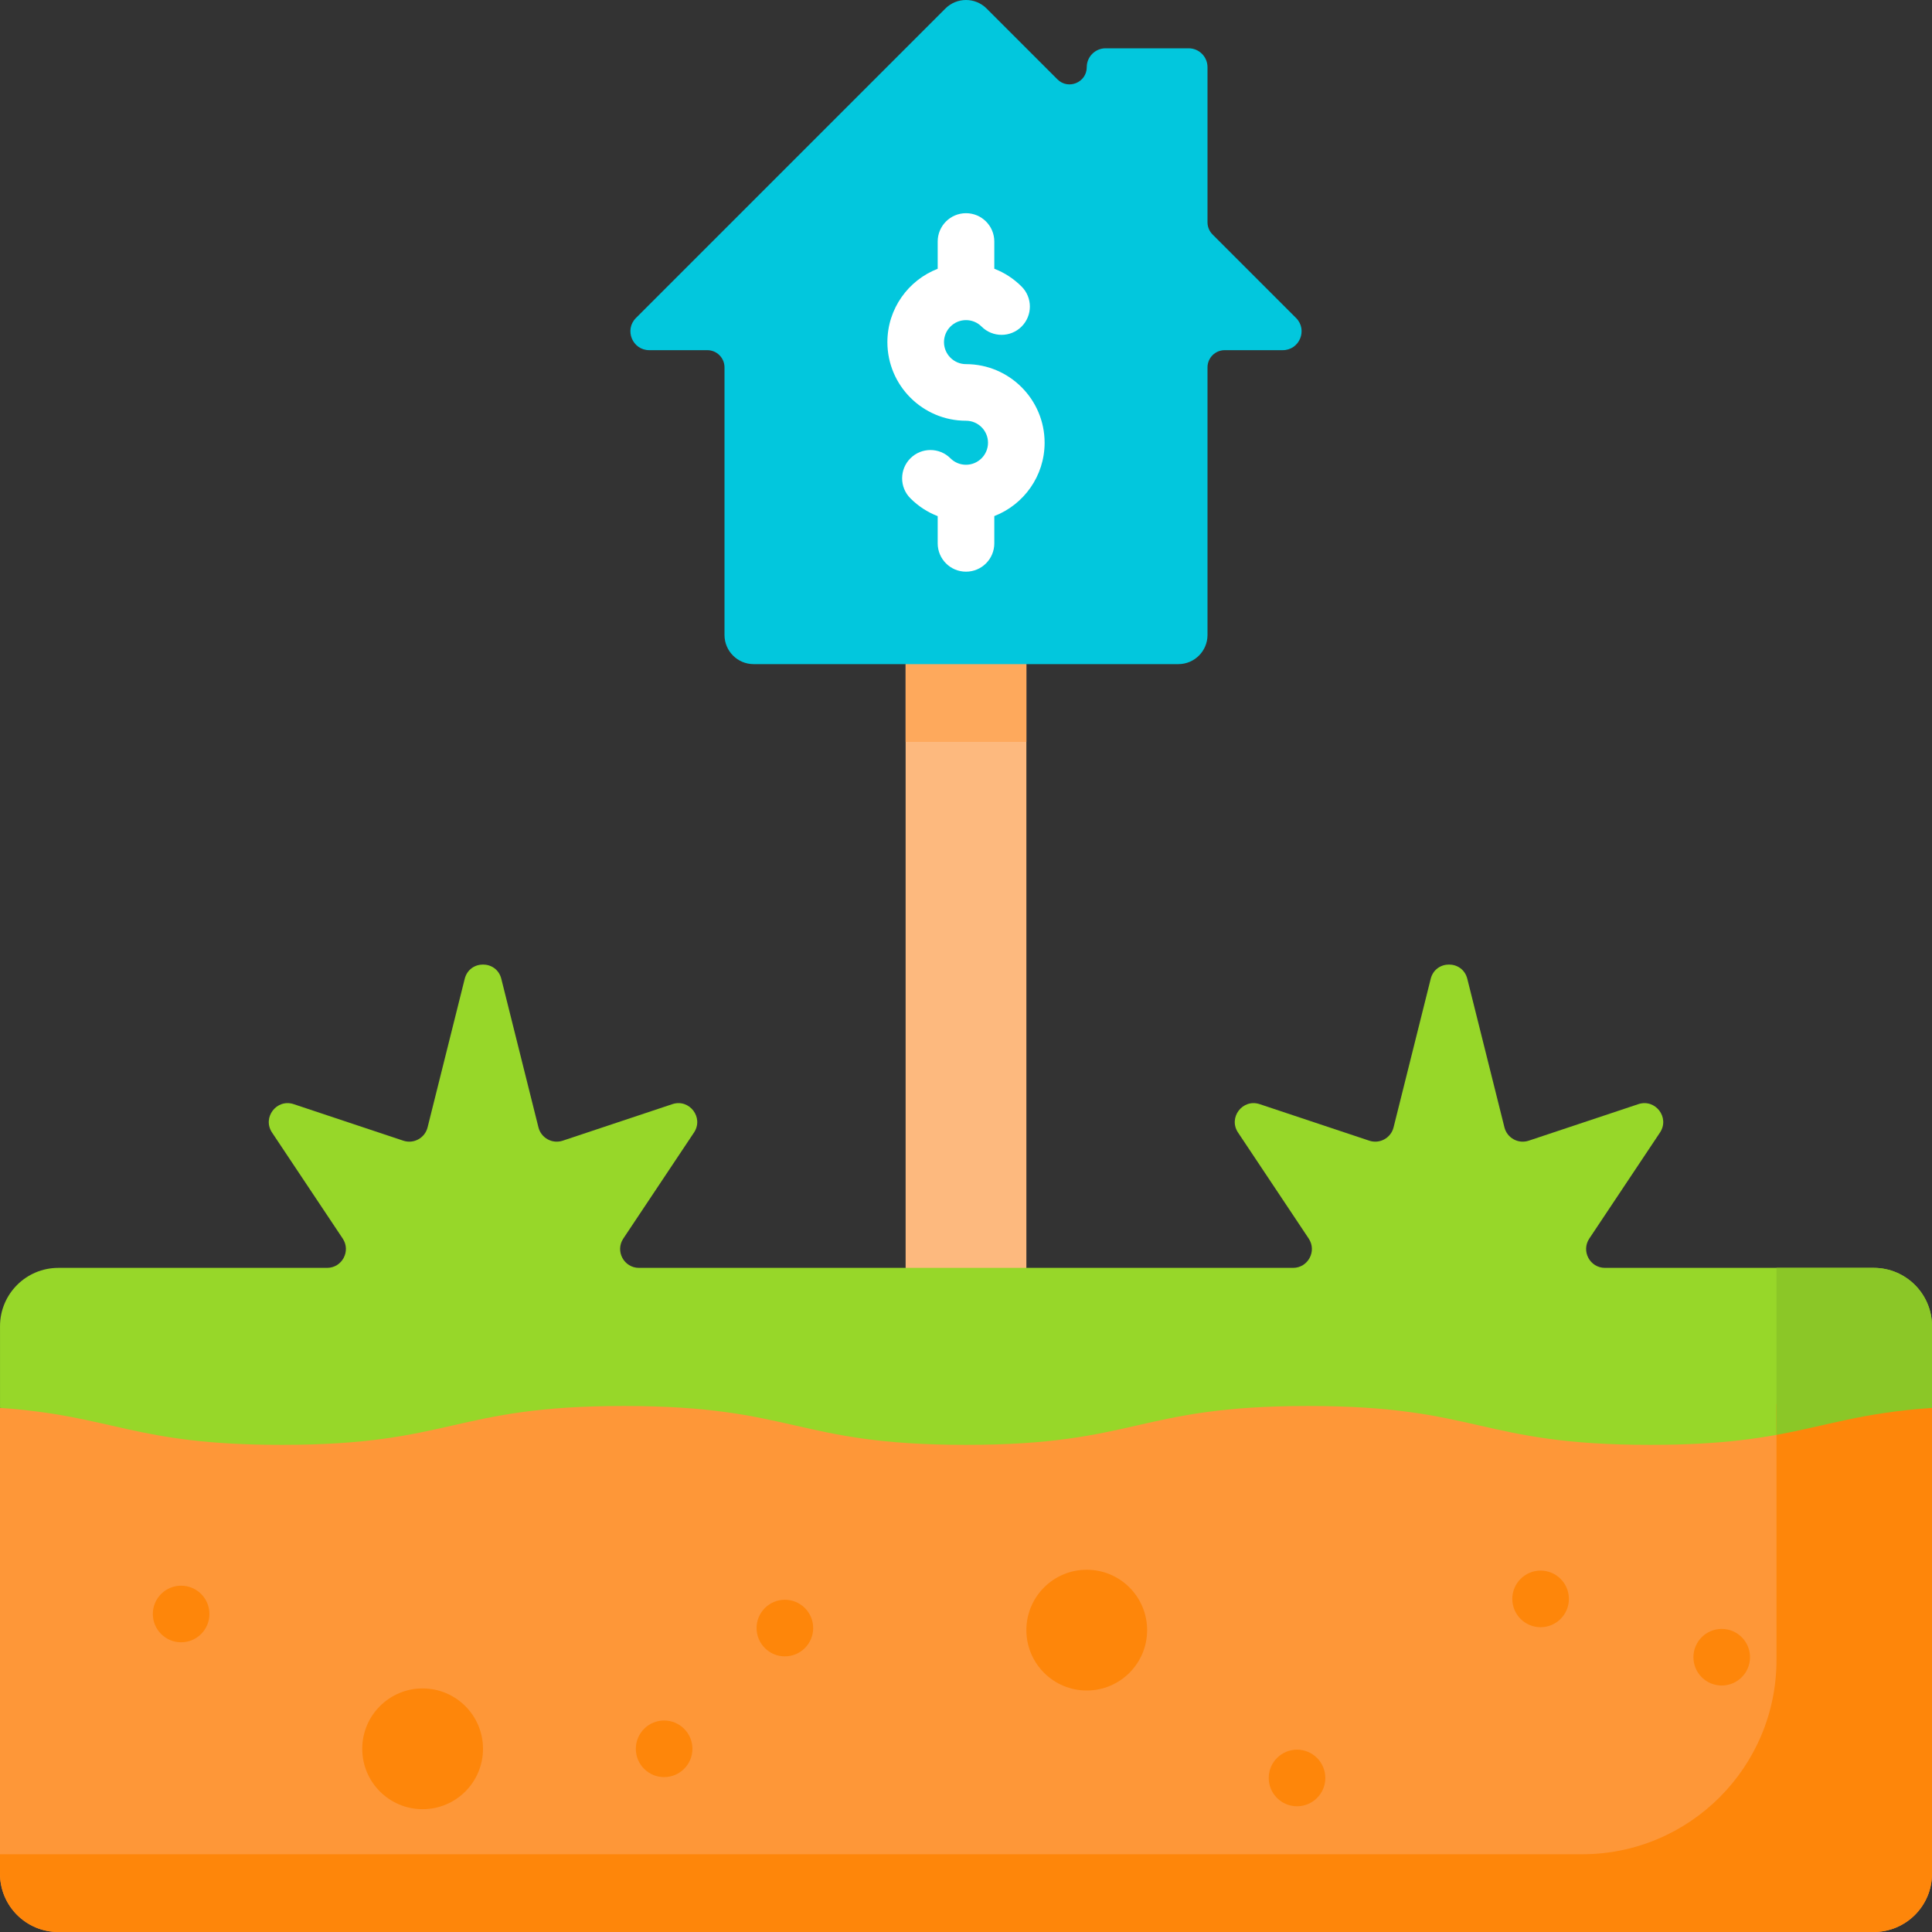 <svg xmlns="http://www.w3.org/2000/svg" id="Capa_1" height="512" viewBox="0 0 512 512" width="512"><rect x="0" y="0" width="512" height="512" fill="#333333" stroke="none"/><g><path d="m272 336-16 16-16-16v-160l16-16 16 16z" fill="#fdb97e"></path><path d="m240 176v20.604h32v-20.604l-16-16z" fill="#fea95c"></path><path d="m0 373.109v123.438c0 8.535 6.918 15.453 15.453 15.453h481.095c8.534 0 15.453-6.918 15.453-15.453v-123.438l-256-6.204z" fill="#fe9738"></path><circle cx="288" cy="432" fill="#fe860a" r="16"></circle><circle cx="112" cy="463.453" fill="#fe860a" r="16"></circle><path d="m320 58.912v-41.112c0-2.761-2.239-5-5-5h-22c-2.761 0-5 2.239-5 5 0 4.059-4.908 6.092-7.778 3.222l-18.759-18.759c-3.017-3.017-7.909-3.017-10.927 0l-82.001 82.001c-3.15 3.15-.919 8.536 3.536 8.536h15.373c2.516 0 4.556 2.04 4.556 4.556v70.918c0 4.267 3.459 7.726 7.726 7.726h112.547c4.267 0 7.726-3.459 7.726-7.726v-70.918c0-2.516 2.04-4.556 4.556-4.556h15.373c4.455 0 6.685-5.386 3.536-8.536l-22.13-22.13c-.854-.854-1.334-2.013-1.334-3.222z" fill="#02c7dd"></path><path d="m496.547 336h-71.205c-3.993 0-6.375-4.451-4.16-7.773l18.734-28.101c2.641-3.961-1.225-9.022-5.741-7.517l-29.053 9.684c-2.763.921-5.725-.705-6.432-3.531l-9.84-39.359c-1.262-5.05-8.439-5.05-9.701 0l-9.84 39.359c-.706 2.826-3.669 4.452-6.432 3.531l-29.053-9.684c-4.516-1.505-8.382 3.556-5.741 7.517l18.734 28.101c2.215 3.323-.167 7.773-4.16 7.773h-173.314c-3.993 0-6.375-4.451-4.16-7.773l18.734-28.101c2.641-3.961-1.225-9.022-5.741-7.517l-29.053 9.684c-2.763.921-5.725-.705-6.432-3.531l-9.84-39.359c-1.262-5.05-8.439-5.05-9.701 0l-9.84 39.359c-.706 2.826-3.669 4.452-6.432 3.531l-29.053-9.684c-4.516-1.505-8.382 3.556-5.741 7.517l18.734 28.101c2.215 3.323-.167 7.773-4.16 7.773h-71.205c-8.535 0-15.453 6.918-15.453 15.453v21.656c30.146 2.071 35.407 9.796 74.664 9.796 45.332 0 45.332-10.302 90.665-10.302 45.332 0 45.332 10.302 90.664 10.302 45.333 0 45.333-10.302 90.666-10.302 45.335 0 45.335 10.302 90.671 10.302 39.261 0 44.522-7.726 74.671-9.796v-21.656c-.001-8.535-6.919-15.453-15.454-15.453z" fill="#97d729"></path><path d="m470.793 372.11v67.777c0 28.448-23.061 51.509-51.509 51.509h-419.284v5.151c0 8.535 6.918 15.453 15.453 15.453h481.095c8.534 0 15.453-6.918 15.453-15.453v-123.438z" fill="#fe860a"></path><path d="m496.547 336h-25.755v44.256c13.481-2.44 22.608-5.87 41.207-7.147v-21.656c.001-8.534-6.917-15.453-15.452-15.453z" fill="#8bc727"></path><path d="m276.833 117.333c0-11.488-9.346-20.833-20.833-20.833-3.217 0-5.833-2.617-5.833-5.833s2.617-5.833 5.833-5.833c1.558 0 3.023.607 4.125 1.708 2.929 2.929 7.678 2.929 10.606 0 2.929-2.929 2.929-7.678 0-10.606-2.092-2.092-4.551-3.685-7.231-4.717v-7.219c0-4.142-3.358-7.5-7.5-7.5s-7.5 3.358-7.5 7.5v7.23c-7.793 3.017-13.333 10.592-13.333 19.437 0 11.488 9.346 20.833 20.833 20.833 3.217 0 5.833 2.617 5.833 5.833s-2.617 5.833-5.833 5.833c-1.558 0-3.023-.607-4.125-1.708-2.929-2.929-7.678-2.929-10.606 0-2.929 2.929-2.929 7.678 0 10.606 2.092 2.092 4.551 3.685 7.231 4.717v7.219c0 4.142 3.358 7.5 7.5 7.5s7.5-3.358 7.5-7.5v-7.23c7.793-3.017 13.333-10.592 13.333-19.437z" fill="#fff"></path><g><g><g><circle cx="408.274" cy="423.726" fill="#fe860a" r="7.5"></circle></g></g></g><g><g><g><circle cx="456.274" cy="439.179" fill="#fe860a" r="7.5"></circle></g></g></g><g><g><g><circle cx="176" cy="463.453" fill="#fe860a" r="7.5"></circle></g></g></g><g><g><g><circle cx="208" cy="431.453" fill="#fe860a" r="7.5"></circle></g></g></g><g><g><g><circle cx="48" cy="427.722" fill="#fe860a" r="7.5"></circle></g></g></g><g><g><g><circle cx="343.726" cy="471.179" fill="#fe860a" r="7.5"></circle></g></g></g></g></svg>